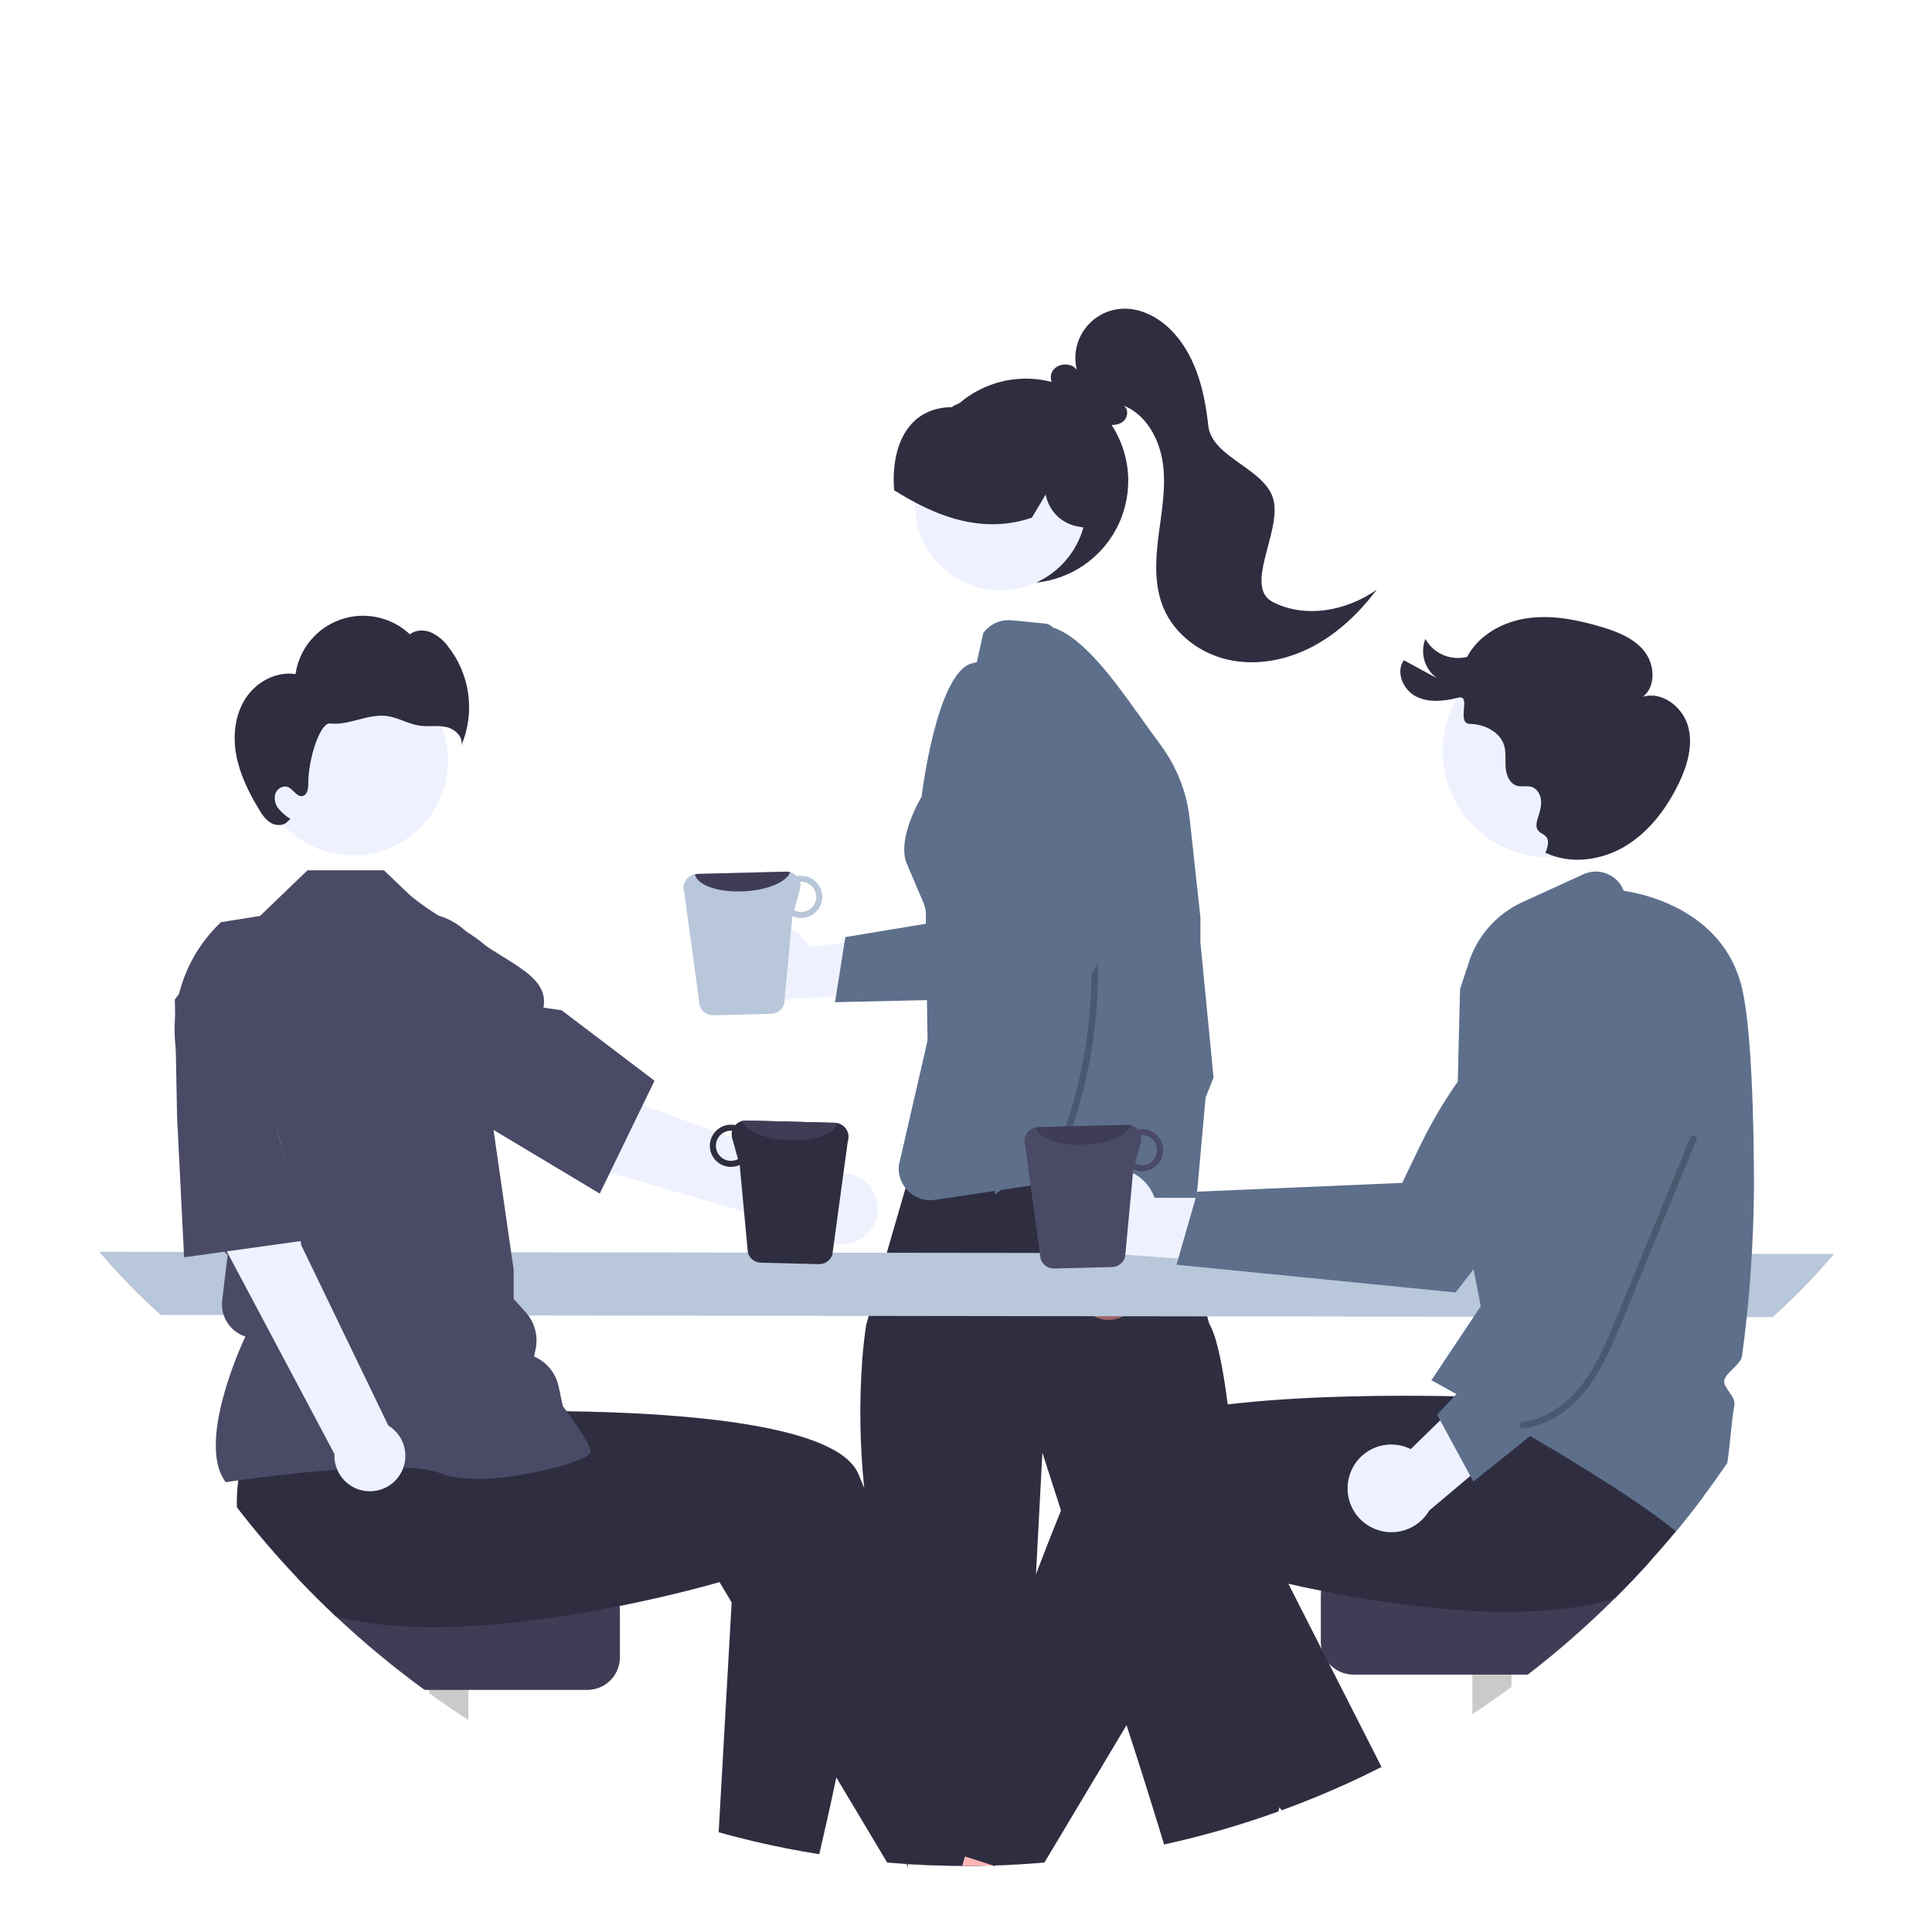<svg width="420" height="420" viewBox="0 0 420 420" fill="none" xmlns="http://www.w3.org/2000/svg">
<g filter="url(#filter0_d_356_277)">
<path d="M410 205.81C410.027 228.564 406.154 251.154 398.551 272.602C398.518 272.702 398.485 272.792 398.447 272.891V272.896C392.753 288.853 385.042 304.017 375.501 318.022C373.848 320.461 372.136 322.861 370.366 325.222C368.418 327.832 366.409 330.39 364.338 332.896C362.428 335.207 360.467 337.475 358.456 339.697C356.067 342.346 353.606 344.926 351.074 347.438C345.114 353.368 338.787 358.916 332.128 364.049C330.96 364.956 329.779 365.847 328.585 366.721C325.805 368.772 322.971 370.749 320.081 372.654C313.724 376.852 307.131 380.681 300.333 384.121C299.159 384.719 297.976 385.307 296.789 385.877C292.195 388.093 287.508 390.132 282.727 391.994C281.364 392.531 279.995 393.048 278.613 393.546C278.38 393.637 278.147 393.722 277.91 393.803C261.517 399.713 244.417 403.444 227.05 404.899C225.843 405.008 224.635 405.1 223.425 405.174C222.143 405.264 220.858 405.337 219.573 405.393C218.556 405.445 217.544 405.483 216.523 405.511C216.314 405.521 216.1 405.53 215.891 405.53C214.518 405.573 213.14 405.6 211.758 405.611C211.174 405.616 210.589 405.62 210 405.62C209.725 405.62 209.449 405.62 209.174 405.616C205.188 405.601 201.232 405.472 197.307 405.226C197.226 405.222 197.145 405.212 197.064 405.212C195.658 405.117 194.257 405.018 192.86 404.894C187.886 404.477 182.966 403.875 178.1 403.091C176.979 402.915 175.861 402.725 174.746 402.521C169.905 401.667 165.128 400.637 160.414 399.431C159.012 399.076 157.619 398.704 156.233 398.316C136.969 392.954 118.625 384.721 101.82 373.893C98.931 372.037 96.097 370.107 93.316 368.103C92.974 367.865 92.637 367.618 92.299 367.372C85.545 362.452 79.105 357.115 73.017 351.392C70.133 348.686 67.334 345.896 64.618 343.02C29.476 305.971 9.924 256.851 10 205.81C10 95.459 99.544 6 210 6C320.456 6 410 95.459 410 205.81Z" fill="white"/>
</g>
<path d="M234.399 56.939C238.404 50.322 243.149 43.257 250.58 41.097C259.186 38.595 268.026 43.565 275.525 48.47C297.95 63.138 319.546 79.035 340.214 96.087L340.192 96.344C324.101 95.235 308.01 94.126 291.92 93.018C280.294 92.217 268.269 91.306 257.995 85.811C254.097 83.726 250.296 80.941 245.879 80.747C240.39 80.506 235.604 84.336 231.844 88.337C209.597 112.004 203.159 148.197 178.2 168.991C193.938 130.214 212.73 92.746 234.399 56.939Z" fill="white"/>
<path d="M97.652 257.681C100.112 254.578 101.117 253.851 103.544 250.718C123.303 225.187 141.875 198.793 159.26 171.537C171.069 153.026 182.291 134.159 192.929 114.937C197.993 105.798 202.919 96.588 207.705 87.306C211.419 80.109 215.051 72.869 218.599 65.586C219.614 63.506 220.6 61.416 221.581 59.322C223.893 54.396 226.162 49.447 228.599 44.588C231.375 39.05 234.754 33.245 239.852 29.525C242.172 27.762 244.946 26.695 247.85 26.45C252 26.182 255.83 27.894 259.429 29.764C285.765 43.483 310.421 60.684 332.721 80.257C355.079 99.874 375.064 122.037 392.267 146.293C392.793 147.044 394.038 146.326 393.506 145.571C391.415 142.615 389.281 139.692 387.107 136.8C369.059 112.805 348.246 91.016 325.096 71.884C313.635 62.41 301.634 53.608 289.154 45.521C282.802 41.408 276.33 37.488 269.74 33.761C266.418 31.882 263.081 30.027 259.688 28.286C256.361 26.579 252.828 25.044 249.028 24.986C236.094 24.786 229.398 39.419 224.798 49.265C223.353 52.364 221.889 55.453 220.409 58.532C214.813 70.225 209.002 81.81 202.976 93.288C199.257 100.376 195.456 107.421 191.574 114.425C179.493 136.236 166.652 157.606 153.052 178.533C135.035 206.255 117.162 230.744 96.637 256.667C96.072 257.385 97.082 258.408 97.652 257.681Z" fill="white"/>
<path d="M169.233 141.318L149.964 134.277L140.396 130.781C137.281 129.643 134.172 128.347 130.951 127.531C128.103 126.811 125.209 126.693 122.402 127.64C119.924 128.556 117.657 129.961 115.734 131.77C113.769 133.577 111.941 135.528 110.264 137.605C108.181 140.106 106.129 142.633 104.068 145.152C95.56 155.547 87.108 165.987 78.711 176.472C70.315 186.957 61.974 197.486 53.69 208.06C45.386 218.66 37.139 229.305 28.949 239.993C27.945 241.302 26.943 242.612 25.941 243.923C25.388 244.647 24.14 243.933 24.701 243.199C32.952 232.403 41.26 221.651 49.626 210.944C58.012 200.21 66.456 189.523 74.958 178.88C83.46 168.238 92.019 157.643 100.636 147.093C102.783 144.465 104.933 141.839 107.087 139.217C108.903 137.005 110.7 134.769 112.692 132.71C116.35 128.93 120.92 125.59 126.39 125.5C129.606 125.447 132.719 126.466 135.707 127.546C138.929 128.71 142.142 129.896 145.36 131.072L164.764 138.162L169.615 139.935C170.476 140.25 170.104 141.637 169.233 141.318V141.318Z" fill="white"/>
<path d="M116.459 141.388C118.356 139.082 120.407 136.666 123.244 135.729L125.893 135.834C105.729 171.43 78.496 202.534 45.866 227.236C69.397 198.62 92.928 170.004 116.459 141.388Z" fill="white"/>
<path d="M245.269 104.535C245.271 108.172 244.378 111.754 242.67 114.966C240.963 118.179 238.492 120.923 235.474 122.959C232.457 124.994 228.986 126.258 225.365 126.641C221.745 127.023 218.085 126.512 214.709 125.151C211.332 123.791 208.342 121.623 205.999 118.839C203.657 116.054 202.035 112.738 201.275 109.18C200.515 105.623 200.641 101.934 201.641 98.437C202.642 94.939 204.486 91.741 207.013 89.122C207.049 89.087 207.084 89.051 207.12 89.016C207.298 88.829 207.476 88.642 207.662 88.464C207.664 88.464 207.665 88.464 207.666 88.464C207.667 88.463 207.668 88.463 207.669 88.462C207.67 88.461 207.67 88.46 207.671 88.459C207.671 88.458 207.671 88.457 207.671 88.456C207.903 88.242 208.134 88.029 208.374 87.825C211.588 85.009 215.546 83.179 219.774 82.554C224.002 81.928 228.321 82.533 232.214 84.296C236.107 86.059 239.409 88.906 241.724 92.495C244.04 96.085 245.27 100.265 245.269 104.535V104.535Z" fill="#2F2E41"/>
<path d="M230.736 122.851C238.019 115.575 238.019 103.777 230.736 96.5C223.452 89.223 211.643 89.223 204.359 96.5C197.075 103.777 197.075 115.575 204.359 122.851C211.643 130.128 223.452 130.128 230.736 122.851Z" fill="#EFF1FF"/>
<path d="M230.874 91.757C227.985 89.056 224.391 87.224 220.506 86.472C216.621 85.719 212.603 86.077 208.912 87.504C208.803 87.547 208.694 87.595 208.584 87.647C208.58 87.647 208.58 87.652 208.575 87.652C208.219 87.799 207.858 87.951 207.511 88.117L207.297 88.221V88.25C207.259 88.278 207.216 88.311 207.173 88.34C207.086 88.421 206.98 88.48 206.865 88.511C203.278 88.558 200.356 89.773 198.19 92.122C195.297 95.255 193.938 100.319 194.356 106.384L194.366 106.569L194.527 106.674C196.057 107.628 197.506 108.468 198.903 109.204C199.729 109.645 200.532 110.048 201.33 110.419C201.425 110.461 201.52 110.509 201.615 110.551C209.691 114.277 217.079 114.951 224.176 112.592L224.309 112.55L227.326 107.5C227.636 109.225 228.467 110.814 229.707 112.055C230.946 113.296 232.535 114.129 234.261 114.443L235.516 114.666L237.354 114.989L237.43 114.643C239.254 106.432 236.618 97.239 230.874 91.757Z" fill="#2F2E41"/>
<path d="M276.692 130.865C270.345 127.592 278.508 115.714 276.868 108.769C275.227 101.824 263.415 99.59 262.663 92.495C261.911 85.398 260.14 78.08 255.453 72.695C252.459 69.255 248.046 66.715 243.502 67.146C241.965 67.291 240.477 67.766 239.14 68.539C237.803 69.311 236.648 70.362 235.754 71.62C234.861 72.878 234.249 74.313 233.96 75.829C233.672 77.345 233.714 78.904 234.084 80.403C232.79 78.571 229.442 78.968 228.614 81.051C227.877 82.903 229.504 85.146 231.42 85.31C233.926 88.402 236.796 91.683 240.722 92.307C241.987 92.508 243.409 92.361 244.333 91.475C245.256 90.588 245.328 88.817 244.232 88.154C249.167 90.113 252.06 95.443 252.792 100.696C253.524 105.95 252.511 111.266 251.844 116.528C251.176 121.79 250.889 127.326 252.954 132.213C255.394 137.986 261.012 142.124 267.143 143.452C273.274 144.779 279.803 143.482 285.353 140.559C290.903 137.637 295.53 133.176 299.311 128.175C292.799 132.794 283.789 134.525 276.692 130.865Z" fill="#2F2E41"/>
<path d="M204.581 209.134L191.698 297.021L262.021 291.726L240.972 205.266L204.581 209.134Z" fill="#FFB8B8"/>
<path d="M278.148 392.905C278.085 393.209 278.006 393.508 277.91 393.802C269.794 396.734 261.495 399.129 253.064 400.974C251.288 395.136 247.882 384.082 244.898 375.041C242.461 367.661 240.309 361.624 239.558 360.869C237.473 358.795 239.558 356.028 239.558 356.028L230.651 328.363L226.604 315.796L225.216 342.198L223.202 380.442L223.145 381.515C223.145 381.515 220.371 389.816 221.758 391.202C223.145 392.587 220.371 398.126 220.371 398.126L219.573 405.392C218.556 405.445 217.544 405.483 216.523 405.511L216.176 405.62L215.891 405.53C214.518 405.573 213.14 405.6 211.758 405.611C211.174 405.615 210.589 405.62 210 405.62C209.725 405.62 209.449 405.62 209.174 405.615C205.188 405.601 201.232 405.472 197.307 405.226L194.87 385.411L192.352 364.937C192.352 364.937 195.121 359.408 192.352 356.641C190.684 354.975 191.52 352.554 192.456 350.893C191.877 348.325 191.083 344.377 190.015 338.53C189.977 338.335 189.943 338.136 189.905 337.936C189.568 336.081 189.266 334.261 188.998 332.478C188.523 329.341 188.152 326.327 187.867 323.442C186.901 314.095 186.767 304.682 187.468 295.312C187.734 291.98 188.067 289.54 188.285 288.131C188.304 287.998 188.509 287.253 188.841 286.076C189.364 284.192 190.224 281.202 191.188 277.856C191.701 276.081 192.243 274.206 192.779 272.341C193.715 269.109 194.646 265.905 195.397 263.314V263.299C196.057 261.026 196.585 259.232 196.86 258.292C196.993 257.832 197.064 257.58 197.064 257.58C197.064 257.58 197.212 257.547 197.492 257.485C198.361 257.286 200.509 256.807 203.482 256.166C206.585 255.511 210.58 254.681 214.969 253.836C218.727 253.114 222.775 252.379 226.798 251.719C228.243 251.486 229.687 251.259 231.112 251.045C239.915 249.735 247.996 248.99 251.825 249.84C252.09 249.896 252.351 249.967 252.608 250.053C252.868 250.139 253.118 250.252 253.354 250.39C253.473 250.461 254.623 254.942 256.091 260.779C256.105 260.836 256.119 260.898 256.133 260.955C256.575 262.72 257.045 264.6 257.525 266.522C258.015 268.482 258.509 270.48 258.993 272.426C260.433 278.207 261.763 283.556 262.447 286.176C262.708 287.191 262.879 287.794 262.917 287.86C264.523 290.532 265.834 297.082 266.898 305.297C267.848 312.63 268.604 321.292 269.188 329.707C269.478 333.869 269.725 337.974 269.934 341.828C270.642 354.794 270.927 364.918 270.927 364.918C270.927 364.918 271.986 373.356 274.091 377.338C274.35 377.853 274.681 378.327 275.074 378.748C276.475 380.148 276.637 381.363 276.452 382.227C276.371 382.635 276.202 383.02 275.958 383.356C275.902 383.439 275.84 383.516 275.772 383.589C275.591 384.448 275.623 385.338 275.865 386.181C276.107 387.025 276.551 387.797 277.159 388.43C278.504 389.783 278.395 391.719 278.148 392.905Z" fill="#2F2E41"/>
<path d="M255.112 180.945C255.032 180.347 254.946 179.744 254.856 179.137C254.803 178.748 254.742 178.359 254.685 177.974C254.081 174.092 256.594 170.77 253.34 168.083C252.579 167.465 251.959 166.691 251.521 165.815L250.775 164.315L249.402 161.534L246.4 155.487L245.882 154.448C245.735 154.153 245.567 153.869 245.378 153.598C244.817 152.784 244.086 152.101 243.236 151.595L235.777 147.153C234.625 146.47 233.697 145.465 233.108 144.263L232.922 143.883C232.1 142.198 230.628 138.169 228.884 136.417L228.879 136.413C228.5 135.979 227.984 135.686 227.416 135.582L219.991 134.847C218.804 134.726 217.605 134.916 216.513 135.398C215.422 135.879 214.474 136.636 213.763 137.595L213.559 138.52L212.366 143.945L212.3 143.959C211.948 144.04 211.597 144.12 211.25 144.22C203.549 146.323 200.338 173.219 200.338 173.219C200.338 173.219 194.946 182.108 197.065 187.609L200.846 196.479C200.876 196.546 200.898 196.616 200.913 196.688C201.255 197.654 201.375 198.684 201.264 199.702L201.269 200.048L201.279 200.812L201.307 202.772L201.397 209.275L201.511 217.414L201.611 224.348L201.644 226.194L195.416 253.271C195.314 254.16 195.389 255.062 195.636 255.922C195.883 256.783 196.298 257.587 196.856 258.287L196.861 258.292C196.997 258.467 197.143 258.635 197.298 258.795L197.302 258.8C197.45 258.952 197.602 259.09 197.758 259.227C198.508 259.883 199.393 260.366 200.35 260.644C201.307 260.922 202.313 260.988 203.298 260.836L204.129 260.708H204.134L216.2 258.9H216.21L217.606 258.691H217.616L231.122 256.664H231.131L233.445 256.313C233.63 256.289 233.811 256.266 233.996 256.251L246.362 255.402C246.646 255.383 246.928 255.346 247.207 255.293H247.212C248.299 255.078 249.319 254.605 250.185 253.913C251.05 253.222 251.737 252.332 252.186 251.32C252.373 250.915 252.515 250.49 252.609 250.053C252.716 249.581 252.775 249.099 252.784 248.615L252.922 236.978L253.393 199.37C253.402 198.115 253.761 196.887 254.428 195.824C256.143 193.09 255.948 187.234 255.112 180.945Z" fill="#5D6F8B"/>
<path d="M234.378 281.389C234.204 280.429 234.243 279.444 234.492 278.501C234.74 277.559 235.193 276.682 235.817 275.933C236.442 275.184 237.223 274.581 238.106 274.166C238.989 273.751 239.952 273.535 240.928 273.532L248.642 251.127L256.164 260.88L247.685 280.662C247.581 282.299 246.879 283.842 245.712 284.997C244.546 286.153 242.995 286.84 241.355 286.93C239.715 287.02 238.099 286.505 236.813 285.484C235.527 284.462 234.661 283.005 234.378 281.389H234.378Z" fill="#9E616A"/>
<path d="M263.815 234.249L262.081 238.615L259.658 265.625C258.905 265.814 258.186 266.116 257.525 266.522C256.088 267.41 254.995 268.756 254.421 270.343C253.847 271.93 253.828 273.665 254.366 275.264L255.078 277.4L249.781 275.772L241.074 273.1L230.808 269.949L232.546 264.315C232.949 263.021 233.03 261.648 232.783 260.315C232.537 258.982 231.97 257.729 231.131 256.664C230.923 256.399 230.699 256.147 230.461 255.91L231.112 251.045L231.496 248.155L226.798 251.719L217.61 258.691H217.606L216.39 259.616C216.39 259.616 216.323 259.37 216.199 258.9C215.967 257.993 215.53 256.256 214.969 253.836C212.193 241.774 210.148 229.556 208.846 217.248C208.561 214.476 208.314 211.638 208.114 208.757C207.91 205.791 207.758 202.782 207.677 199.754C206.993 175.108 210.784 149.27 226.627 136.057C227.393 136.062 228.154 136.184 228.884 136.418C235.297 138.387 242.332 148.012 247.197 154.899C248.347 156.527 249.373 157.998 250.242 159.18L252.347 162.042C255.22 165.952 257.209 170.439 258.176 175.193C258.38 176.199 258.54 177.218 258.656 178.25L260.955 199.379V204.823L263.815 234.249Z" fill="#5D6F8B"/>
<path d="M21.587 272.126C25.714 277.011 30.178 281.603 34.946 285.866L385.34 286.341C390.108 282.077 394.572 277.486 398.699 272.601L21.587 272.126Z" fill="#B8C7D9"/>
<path d="M211.757 405.611C211.173 405.616 210.589 405.62 210 405.62C209.724 405.62 209.449 405.62 209.173 405.616C205.187 405.601 201.232 405.472 197.306 405.226L197.401 406L197.064 405.212L189.534 387.699L194.869 385.411L204.655 381.211L207.624 391.411L210.465 401.178L211.311 404.073L211.757 405.611Z" fill="#FFB6B6"/>
<path d="M176.875 385.279L174.747 402.521C169.906 401.667 165.128 400.637 160.414 399.431V385.283L176.875 385.279Z" fill="#FFB6B6"/>
<path d="M101.82 353.499V373.893C98.932 372.037 96.097 370.107 93.316 368.102V353.499H101.82Z" fill="#CACACA"/>
<path d="M134.764 350.101V360.291C134.764 362.168 134.018 363.968 132.69 365.295C131.361 366.623 129.56 367.37 127.681 367.372H92.299C85.544 362.452 79.104 357.115 73.016 351.392C70.133 348.686 67.333 345.896 64.617 343.02H127.681C129.56 343.022 131.361 343.769 132.689 345.097C134.017 346.424 134.763 348.224 134.764 350.101Z" fill="#3F3D56"/>
<path d="M217.686 405.141L216.522 405.511L216.176 405.62L215.891 405.53C214.518 405.573 213.14 405.6 211.758 405.611C211.173 405.616 210.589 405.62 210 405.62C209.724 405.62 209.449 405.62 209.173 405.616C205.187 405.601 201.232 405.472 197.306 405.226L197.401 406L197.064 405.212C195.658 405.117 194.256 405.018 192.86 404.894L181.805 386.399L159.054 348.34L156.418 343.931C156.418 343.931 147.425 346.589 134.698 349.137C125.107 351.064 113.396 352.92 101.819 353.527C98.964 353.679 96.119 353.755 93.316 353.731C86.071 353.684 79.111 353.005 73.016 351.392C70.133 348.686 67.333 345.896 64.617 343.02C59.988 338.129 55.609 333.008 51.496 327.675C51.441 325.718 51.541 323.76 51.795 321.819C51.838 321.496 51.881 321.169 51.933 320.836L53.23 298.833L62.864 297.562L77.525 295.625L93.406 293.527L95.154 307.206C95.154 307.206 107.52 306.579 123.187 306.788C148.351 307.13 182.024 309.636 186.584 320.39C187.012 321.401 187.439 322.422 187.867 323.442C196.722 344.633 204.855 367.21 210.38 383.252C211.434 386.309 212.389 389.123 213.24 391.648C216.047 399.987 217.686 405.141 217.686 405.141Z" fill="#2F2E41"/>
<path d="M190.751 332.516C190.518 334.529 190.273 336.533 190.015 338.53C187.735 356.19 184.594 373.058 181.806 386.399C180.442 392.91 179.16 398.577 178.1 403.091C176.979 402.915 175.861 402.725 174.746 402.521C169.906 401.667 165.128 400.637 160.414 399.432C159.012 399.076 157.619 398.704 156.233 398.316L159.055 348.34L159.986 331.809L188.998 332.479L190.751 332.516Z" fill="#2F2E41"/>
<path d="M237.399 255.216C238.608 254.541 239.952 254.14 241.334 254.039C242.716 253.939 244.103 254.143 245.398 254.636C246.692 255.129 247.863 255.9 248.828 256.894C249.792 257.888 250.526 259.082 250.979 260.39L284.662 260.43L275.008 275.017L244.503 272.743C242.252 273.357 239.854 273.125 237.763 272.091C235.673 271.057 234.034 269.292 233.159 267.132C232.283 264.972 232.231 262.565 233.012 260.369C233.794 258.173 235.355 256.34 237.399 255.217L237.399 255.216Z" fill="#EFF1FF"/>
<path d="M255.764 274.943L316.427 280.964L316.587 280.76C316.893 280.369 347.26 241.535 352.362 232.291C355.501 226.737 356.644 220.277 355.602 213.985L355.567 213.831L355.446 213.729C352.972 211.657 349.865 210.49 346.638 210.419C343.411 210.349 340.256 211.379 337.694 213.34C325.372 222.874 315.437 235.138 308.673 249.165L304.835 257.148L260.317 259.056L255.764 274.943Z" fill="#5D6F8B"/>
<path d="M232.366 384.377L223.426 405.174C222.143 405.264 220.859 405.337 219.573 405.392C218.556 405.445 217.544 405.483 216.523 405.511L216.176 405.62L215.891 405.53C214.518 405.573 213.141 405.6 211.758 405.611C211.174 405.616 210.59 405.62 210 405.62C209.725 405.62 209.449 405.62 209.174 405.616L209.768 403.584L210.466 401.178L213.24 391.648L217.245 377.889L223.202 380.442L232.366 384.377Z" fill="#FFB6B6"/>
<path d="M296.788 385.877C292.194 388.093 287.507 390.132 282.726 391.994L278.052 384.14L293.121 377.528L296.788 385.877Z" fill="#FFB6B6"/>
<path d="M328.585 350.177V366.722C325.806 368.772 322.971 370.749 320.081 372.654V350.177H328.585Z" fill="#CACACA"/>
<path d="M358.456 339.697C356.067 342.346 353.606 344.926 351.074 347.438C345.115 353.368 338.787 358.916 332.129 364.049H294.219C293.212 364.05 292.218 363.835 291.301 363.42C290.384 363.005 289.567 362.399 288.903 361.643L288.898 361.629C288.108 360.738 287.558 359.659 287.302 358.496L287.297 358.487C287.19 357.988 287.136 357.479 287.136 356.968V346.778C287.137 344.902 287.883 343.102 289.211 341.774C290.539 340.447 292.34 339.7 294.219 339.697H358.456Z" fill="#3F3D56"/>
<path d="M374.076 299.925L369.967 317.514C370.369 320.062 370.502 322.645 370.366 325.221C368.418 327.832 366.409 330.39 364.337 332.896C362.428 335.207 360.467 337.474 358.456 339.697C356.067 342.345 353.606 344.926 351.074 347.438C344.48 349.507 336.708 350.352 328.584 350.409C325.782 350.433 322.936 350.357 320.081 350.205C308.504 349.597 296.793 347.742 287.202 345.815C284.665 345.312 282.28 344.799 280.086 344.301C275.929 343.366 272.451 342.492 269.934 341.828C267.097 341.088 265.482 340.608 265.482 340.608L254.694 358.658L244.898 375.041L227.05 404.899C225.843 405.008 224.635 405.1 223.425 405.174C222.143 405.264 220.858 405.337 219.573 405.392C218.556 405.445 217.544 405.482 216.523 405.511L216.176 405.62L215.891 405.53L211.311 404.073L209.767 403.584L204.214 401.819C204.214 401.819 205.454 397.917 207.625 391.41C208.423 389.023 209.344 386.28 210.38 383.252C214.119 372.307 219.302 357.609 225.216 342.198C226.969 337.623 228.784 332.981 230.651 328.363C232.181 324.571 233.739 320.793 235.316 317.068C238.057 310.608 251.302 307.125 266.898 305.297C267.691 305.207 268.489 305.117 269.292 305.032C277.24 304.196 285.672 303.764 293.558 303.565C297.506 303.465 301.316 303.427 304.86 303.423C306.005 303.423 307.118 303.426 308.2 303.432H308.204C311.126 303.446 313.815 303.489 316.181 303.537C316.641 303.546 317.088 303.56 317.525 303.57H317.53C317.824 303.575 318.114 303.584 318.399 303.589C323.572 303.722 326.746 303.883 326.746 303.883L327.976 294.239L328.228 292.293L328.466 290.442V290.437L328.494 290.205L328.689 290.2L332.109 290.134L360.86 289.574L376.565 289.265L374.076 299.925Z" fill="#2F2E41"/>
<path d="M300.332 384.121C299.158 384.719 297.976 385.307 296.788 385.877C292.194 388.093 287.507 390.132 282.726 391.995C281.363 392.531 279.995 393.048 278.612 393.546C278.46 393.333 278.303 393.119 278.147 392.906C271.553 383.864 263.173 371.933 254.693 358.658C251.144 353.105 247.576 347.315 244.113 341.401L269.187 329.707L271.999 328.397L280.085 344.301L287.296 358.487L288.902 361.643L300.332 384.121Z" fill="#2F2E41"/>
<path d="M336.728 186.376C349.486 186.376 359.828 176.043 359.828 163.298C359.828 150.552 349.486 140.219 336.728 140.219C323.97 140.219 313.628 150.552 313.628 163.298C313.628 176.043 323.97 186.376 336.728 186.376Z" fill="#EFF1FF"/>
<path d="M335.963 185.374C341.364 187.963 348.011 187.086 353.168 184.04C358.324 180.994 362.119 176.026 364.771 170.66C366.713 166.73 368.124 162.229 366.999 157.993C365.874 153.756 361.388 150.206 357.184 151.461C360.064 149.145 359.728 144.367 357.401 141.497C355.074 138.626 351.403 137.246 347.855 136.206C342.706 134.696 337.296 133.63 331.986 134.402C326.676 135.175 321.449 138.047 318.95 142.791C317.216 143.237 315.382 143.096 313.736 142.39C312.091 141.684 310.726 140.453 309.856 138.889C309.277 140.392 309.21 142.044 309.666 143.59C310.122 145.135 311.074 146.487 312.377 147.436L305.185 143.538C303.352 146.077 305.018 149.949 307.801 151.387C310.584 152.826 313.948 152.442 316.986 151.673C320.023 150.905 316.44 157.314 319.572 157.375C322.705 157.437 326.094 159.075 326.991 162.075C327.461 163.646 327.187 165.333 327.326 166.966C327.464 168.6 328.248 170.413 329.833 170.838C330.834 171.107 331.93 170.751 332.923 171.05C334.154 171.42 334.904 172.735 335.012 174.015C335.12 175.295 334.719 176.556 334.322 177.778C332.755 182.606 337.785 179.9 336.218 184.727L335.963 185.374Z" fill="#2F2E41"/>
<path d="M381.288 253.541C381.098 234.481 380.233 221.491 378.722 214.927C374.665 197.281 355.924 194.064 352.988 193.665C352.676 192.833 352.195 192.075 351.576 191.436C350.958 190.798 350.214 190.294 349.392 189.955C348.57 189.617 347.687 189.45 346.798 189.467C345.908 189.484 345.032 189.683 344.224 190.053L330.908 196.147C328.206 197.387 325.789 199.169 323.805 201.381C321.822 203.594 320.315 206.19 319.378 209.009L317.402 215.036L316.409 255.487L319.687 272.502L319.692 272.512L321.901 283.973L320.38 286.251L311.701 299.256L311.554 299.484L311.549 299.488L311.169 300.053C311.696 300.343 312.219 300.627 312.732 300.912C314.062 301.643 315.359 302.36 316.623 303.062C316.927 303.233 317.226 303.399 317.525 303.57H317.53C317.72 303.674 317.91 303.779 318.095 303.883C322.836 306.531 327.152 308.985 331.041 311.244C331.582 311.558 332.119 311.871 332.646 312.179C350.604 322.673 359.706 329.099 364.338 332.896C366.409 330.39 368.418 327.832 370.366 325.222C372.133 322.863 373.845 320.463 375.501 318.022C375.791 316.114 375.986 314.206 376.176 312.336C376.404 310.086 376.642 307.756 377.041 305.464C377.216 304.448 376.542 303.484 375.891 302.554C375.288 301.686 374.718 300.869 374.836 300.101C374.96 299.308 375.834 298.444 376.684 297.604C377.611 296.683 378.57 295.734 378.708 294.733C379.088 291.942 379.425 289.142 379.72 286.332C380.205 281.762 380.577 277.177 380.836 272.578C381.202 266.228 381.353 259.882 381.288 253.541Z" fill="#5D6F8B"/>
<path d="M293.354 320.822C293.746 319.494 294.424 318.268 295.341 317.23C296.258 316.192 297.392 315.368 298.662 314.815C299.933 314.263 301.309 313.995 302.694 314.031C304.08 314.068 305.44 314.407 306.68 315.025L330.772 291.508L334.092 308.678L310.704 328.378C309.526 330.39 307.651 331.9 305.433 332.623C303.215 333.345 300.809 333.23 298.67 332.299C296.531 331.367 294.809 329.685 293.829 327.569C292.85 325.454 292.681 323.053 293.354 320.822L293.354 320.822Z" fill="#EFF1FF"/>
<path d="M320.291 322.079L367.849 283.975L367.82 283.717C367.765 283.224 362.263 234.252 359.433 224.081C357.786 217.919 354.079 212.505 348.927 208.738L348.794 208.652L348.637 208.664C345.418 208.913 342.381 210.251 340.026 212.456C337.671 214.662 336.139 217.603 335.681 220.795C333.555 236.22 335.047 251.926 340.038 266.676L342.887 275.063L312.418 307.546L320.291 322.079Z" fill="#5D6F8B"/>
<path d="M76.753 185.962C88.136 185.962 97.365 176.742 97.365 165.369C97.365 153.996 88.136 144.777 76.753 144.777C65.369 144.777 56.141 153.996 56.141 165.369C56.141 176.742 65.369 185.962 76.753 185.962Z" fill="#EFF1FF"/>
<path d="M49.06 322.215L48.948 322.057C42.944 313.659 51.974 293.478 53.336 290.553C51.719 290.028 50.333 288.96 49.416 287.53C48.498 286.1 48.105 284.396 48.304 282.709L48.891 277.723L49.503 272.832L45.119 268.451L45.106 268.342L42.583 246.285L38.914 231.635C37.532 226.097 37.65 220.291 39.256 214.813C40.862 209.335 43.898 204.383 48.052 200.465L56.532 199.119L66.838 189.199H83.458L89.156 194.638C100.36 203.813 103.019 199.827 115.653 217.098L106.607 240.907L111.663 276.022L111.666 282.377L114.3 285.301C115.248 286.354 115.937 287.614 116.312 288.981C116.688 290.347 116.738 291.782 116.46 293.171L116.114 294.901C117.452 295.474 118.633 296.36 119.559 297.483C120.484 298.606 121.126 299.935 121.431 301.357L122.356 305.669C123.147 306.712 128.37 313.67 128.37 315.572C128.37 315.857 128.159 316.133 127.706 316.439C124.147 318.847 104.474 323.756 95.767 320.275C86.492 316.571 49.623 322.129 49.252 322.185L49.06 322.215Z" fill="#4A4A67"/>
<path d="M38.589 238.681L55.727 235.329C62.066 244.786 65.468 270.644 65.468 270.644L84.417 309.903C85.581 310.61 86.538 311.612 87.188 312.809C87.839 314.005 88.161 315.352 88.121 316.713C88.08 318.074 87.68 319.4 86.96 320.556C86.24 321.712 85.227 322.656 84.022 323.294C82.818 323.931 81.466 324.238 80.105 324.183C78.743 324.129 77.42 323.715 76.271 322.983C75.121 322.252 74.187 321.229 73.562 320.019C72.937 318.809 72.644 317.456 72.713 316.096L47.999 269.581L38.589 238.681Z" fill="#EFF1FF"/>
<path d="M38.492 242.744L38.005 217.295L46.07 206.515C47.661 204.405 49.811 202.781 52.278 201.827C54.744 200.874 57.428 200.628 60.027 201.119C63.545 201.807 66.67 203.805 68.771 206.707C70.871 209.61 71.79 213.201 71.342 216.754C69.973 227.53 66.865 241.015 59.833 244.066L59.762 244.097L67.05 269.56L40.024 273.331L38.492 242.744Z" fill="#4A4A67"/>
<path d="M140.279 240.495C140.279 240.495 119.712 224.434 108.557 222.126L98.684 236.518L125.385 252.866L177.371 267.883C178.282 268.893 179.443 269.645 180.739 270.061C182.034 270.478 183.416 270.544 184.745 270.255C186.074 269.965 187.303 269.329 188.307 268.411C189.311 267.494 190.053 266.327 190.46 265.03C190.866 263.733 190.922 262.352 190.621 261.026C190.321 259.7 189.674 258.478 188.748 257.483C187.821 256.487 186.648 255.755 185.346 255.359C184.044 254.963 182.661 254.919 181.337 255.23L140.279 240.495Z" fill="#EFF1FF"/>
<path d="M104.094 243.723L82.66 229.964L78.184 217.27C77.314 214.775 77.161 212.086 77.74 209.508C78.32 206.93 79.609 204.566 81.463 202.682C83.994 200.145 87.394 198.662 90.977 198.534C94.56 198.406 98.058 199.642 100.763 201.992C108.963 209.126 119.529 211.517 118.153 219.051L122.101 219.627L142.288 234.943L130.383 259.474L104.094 243.723Z" fill="#4A4A67"/>
<path d="M53.373 151.838C55.688 148.261 60.031 145.877 64.241 146.547C64.633 143.862 65.755 141.337 67.484 139.245C69.213 137.153 71.484 135.575 74.048 134.683C76.613 133.791 79.373 133.62 82.029 134.186C84.684 134.753 87.133 136.037 89.109 137.898C90.349 136.913 92.151 136.861 93.623 137.447C95.072 138.105 96.332 139.116 97.289 140.387C99.705 143.398 101.259 147.006 101.785 150.828C102.312 154.651 101.791 158.544 100.278 162.094C100.792 160.225 98.918 158.467 97.023 158.048C95.129 157.628 93.142 158.025 91.222 157.752C88.76 157.402 86.546 155.975 84.081 155.654C82.008 155.384 79.924 155.915 77.904 156.447C75.883 156.979 73.804 157.522 71.729 157.275C69.653 157.029 66.98 164.887 67.016 170.421C67.023 171.47 66.807 172.816 65.781 173.039C64.517 173.313 63.785 171.571 62.583 171.096C61.511 170.673 60.227 171.457 59.854 172.546C59.702 173.103 59.686 173.688 59.806 174.252C59.927 174.817 60.181 175.344 60.546 175.791C61.285 176.676 62.163 177.437 63.145 178.043L62.65 178.454C61.826 179.542 60.117 179.589 58.93 178.916C57.742 178.243 56.962 177.047 56.259 175.878C54.062 172.227 52.135 168.338 51.359 164.149C50.584 159.961 51.059 155.416 53.373 151.838Z" fill="#2F2E41"/>
<path opacity="0.2" d="M234.388 186.445C236.478 195.147 237.443 204.082 237.258 213.029C237.08 221.978 235.77 230.868 233.359 239.489C231.999 244.357 230.283 249.118 228.225 253.736C227.855 254.565 229.082 255.29 229.456 254.454C233.171 246.134 235.798 237.371 237.272 228.381C238.752 219.389 239.083 210.245 238.259 201.169C237.793 196.081 236.958 191.034 235.762 186.066C235.547 185.176 234.173 185.553 234.388 186.445H234.388Z" fill="black"/>
<path opacity="0.2" d="M367.448 247.34L355.534 276.394C353.617 281.07 351.757 285.774 349.761 290.418C347.965 294.599 345.916 298.798 342.892 302.245C339.839 305.724 335.734 308.548 331.043 309.1C330.143 309.205 330.133 310.631 331.043 310.523C335.328 310.019 339.168 307.891 342.269 304.948C345.623 301.766 347.987 297.713 349.916 293.552C352.067 288.916 353.895 284.121 355.834 279.394L361.925 264.539L368.822 247.718C369.17 246.871 367.791 246.502 367.448 247.34Z" fill="black"/>
<path d="M226.227 273.711C226.437 274.32 226.834 274.847 227.362 275.216C227.889 275.585 228.521 275.778 229.165 275.767L241.75 275.443C242.399 275.43 243.026 275.208 243.539 274.81C244.051 274.412 244.42 273.858 244.591 273.233L246.372 254.207C247.004 254.493 247.692 254.634 248.385 254.62C248.988 254.605 249.582 254.472 250.133 254.227C250.683 253.983 251.181 253.633 251.596 253.196C252.011 252.76 252.337 252.246 252.553 251.684C252.77 251.122 252.874 250.523 252.859 249.921C252.843 249.319 252.71 248.726 252.465 248.176C252.221 247.626 251.87 247.129 251.433 246.714C250.996 246.299 250.482 245.974 249.92 245.757C249.357 245.541 248.758 245.437 248.155 245.453C247.878 245.452 247.601 245.48 247.33 245.538C247.036 245.22 246.677 244.966 246.278 244.794C245.88 244.622 245.449 244.536 245.015 244.54L225.656 245.04C225.495 245.046 225.336 245.065 225.178 245.099C224.754 245.178 224.351 245.347 223.998 245.594C223.644 245.842 223.347 246.162 223.128 246.534C222.909 246.906 222.772 247.32 222.726 247.749C222.68 248.178 222.727 248.612 222.863 249.021L226.227 273.711ZM246.737 252.915L248.005 248.381C248.149 247.858 248.152 247.305 248.014 246.78C248.076 246.78 248.13 246.751 248.192 246.75C249.061 246.733 249.901 247.06 250.529 247.66C251.157 248.26 251.521 249.085 251.541 249.953C251.562 250.821 251.237 251.661 250.638 252.291C250.039 252.92 249.214 253.285 248.345 253.308C247.784 253.326 247.228 253.19 246.737 252.915Z" fill="#4A4A67"/>
<path d="M225.18 245.099C225.592 247.455 230.229 249.111 235.805 248.823C240.932 248.587 245.124 246.789 245.892 244.657C245.608 244.573 245.312 244.534 245.016 244.54L225.657 245.04C225.497 245.046 225.337 245.065 225.18 245.099Z" fill="#3F3D56"/>
<path d="M184.309 248.072C184.445 247.663 184.492 247.229 184.447 246.8C184.401 246.371 184.264 245.957 184.044 245.585C183.825 245.213 183.529 244.893 183.175 244.645C182.821 244.398 182.419 244.229 181.994 244.15C181.837 244.116 181.677 244.096 181.517 244.09L162.158 243.591C161.723 243.587 161.293 243.673 160.894 243.845C160.495 244.017 160.137 244.27 159.842 244.589C159.571 244.531 159.295 244.502 159.017 244.503C157.801 244.473 156.621 244.927 155.739 245.765C154.857 246.603 154.344 247.757 154.314 248.972C154.283 250.188 154.738 251.366 155.576 252.247C156.415 253.128 157.57 253.641 158.787 253.671C159.481 253.685 160.168 253.544 160.8 253.258L162.581 272.284C162.753 272.909 163.122 273.462 163.634 273.861C164.146 274.259 164.774 274.481 165.423 274.494L178.008 274.817C178.652 274.829 179.283 274.636 179.811 274.267C180.339 273.898 180.736 273.371 180.945 272.762L184.309 248.072ZM158.827 252.359C157.958 252.336 157.134 251.97 156.535 251.341C155.936 250.712 155.611 249.872 155.631 249.004C155.651 248.135 156.015 247.311 156.643 246.711C157.271 246.11 158.112 245.783 158.981 245.801C159.042 245.801 159.097 245.831 159.158 245.831C159.02 246.356 159.024 246.909 159.168 247.432L160.435 251.966C159.945 252.241 159.389 252.377 158.827 252.359Z" fill="#2F2E41"/>
<path d="M181.995 244.15C181.582 246.506 176.945 248.162 171.37 247.874C166.243 247.638 162.05 245.839 161.282 243.708C161.566 243.624 161.862 243.584 162.158 243.591L181.517 244.09C181.678 244.096 181.838 244.116 181.995 244.15Z" fill="#3F3D56"/>
<path d="M163.649 202.821C164.619 202.113 165.732 201.626 166.91 201.395C168.089 201.163 169.304 201.193 170.47 201.481C171.636 201.77 172.724 202.31 173.659 203.064C174.593 203.818 175.35 204.768 175.877 205.846L204.863 202.343L198.092 215.907L171.605 217.154C169.733 217.919 167.646 217.971 165.738 217.301C163.83 216.631 162.235 215.285 161.254 213.518C160.274 211.751 159.976 209.687 160.417 207.715C160.858 205.743 162.008 204.002 163.649 202.821Z" fill="#EFF1FF"/>
<path d="M258.175 175.193C257.32 176.869 256.28 178.819 255.111 180.945C251.007 188.44 245.368 198.112 241.026 205.473C237.315 211.752 234.546 216.356 234.47 216.484L234.351 216.674L208.845 217.248L203.372 217.372L201.51 217.414L181.524 217.865L181.714 216.679L183.581 204.918L183.771 203.717L201.277 200.813L207.676 199.754L221.871 197.4L224.337 190.129C228.679 177.35 235.936 165.753 245.534 156.256C245.814 155.986 246.099 155.73 246.399 155.487C246.66 155.279 246.926 155.079 247.197 154.899C248.346 156.527 249.372 157.998 250.242 159.18L252.346 162.042C255.22 165.952 257.209 170.439 258.175 175.193Z" fill="#5D6F8B"/>
<path d="M152.118 218.657C152.327 219.266 152.724 219.792 153.252 220.162C153.78 220.531 154.411 220.724 155.055 220.712L167.641 220.389C168.29 220.376 168.917 220.154 169.429 219.756C169.941 219.357 170.311 218.804 170.482 218.178L172.263 199.153C172.895 199.439 173.583 199.58 174.276 199.566C175.493 199.535 176.648 199.023 177.487 198.142C178.326 197.261 178.78 196.083 178.749 194.867C178.719 193.651 178.206 192.497 177.324 191.659C176.442 190.821 175.263 190.368 174.046 190.398C173.769 190.397 173.492 190.426 173.221 190.484C172.926 190.165 172.568 189.912 172.169 189.74C171.77 189.568 171.34 189.481 170.906 189.486L151.547 189.985C151.386 189.991 151.226 190.011 151.069 190.044C150.645 190.123 150.242 190.292 149.888 190.54C149.535 190.788 149.238 191.108 149.019 191.48C148.799 191.851 148.662 192.266 148.617 192.695C148.571 193.124 148.618 193.557 148.754 193.967L152.118 218.657ZM172.628 197.861L173.895 193.327C174.04 192.803 174.043 192.251 173.905 191.725C173.966 191.725 174.021 191.696 174.082 191.696C174.951 191.678 175.792 192.005 176.42 192.605C177.048 193.206 177.412 194.03 177.432 194.898C177.452 195.766 177.127 196.607 176.528 197.236C175.929 197.865 175.105 198.231 174.236 198.254C173.674 198.271 173.118 198.135 172.628 197.861Z" fill="#B8C7D9"/>
<path d="M151.069 190.044C151.482 192.4 156.119 194.057 161.694 193.769C166.822 193.533 171.014 191.734 171.782 189.603C171.498 189.519 171.202 189.479 170.906 189.486L151.547 189.985C151.386 189.991 151.226 190.011 151.069 190.044Z" fill="#3F3D56"/>
<defs>
<filter id="filter0_d_356_277" x="0" y="0" width="420" height="419.62" filterUnits="userSpaceOnUse" color-interpolation-filters="sRGB">
<feFlood flood-opacity="0" result="BackgroundImageFix"/>
<feColorMatrix in="SourceAlpha" type="matrix" values="0 0 0 0 0 0 0 0 0 0 0 0 0 0 0 0 0 0 127 0" result="hardAlpha"/>
<feOffset dy="4"/>
<feGaussianBlur stdDeviation="5"/>
<feComposite in2="hardAlpha" operator="out"/>
<feColorMatrix type="matrix" values="0 0 0 0 0 0 0 0 0 0 0 0 0 0 0 0 0 0 0.25 0"/>
<feBlend mode="normal" in2="BackgroundImageFix" result="effect1_dropShadow_356_277"/>
<feBlend mode="normal" in="SourceGraphic" in2="effect1_dropShadow_356_277" result="shape"/>
</filter>
</defs>
</svg>
